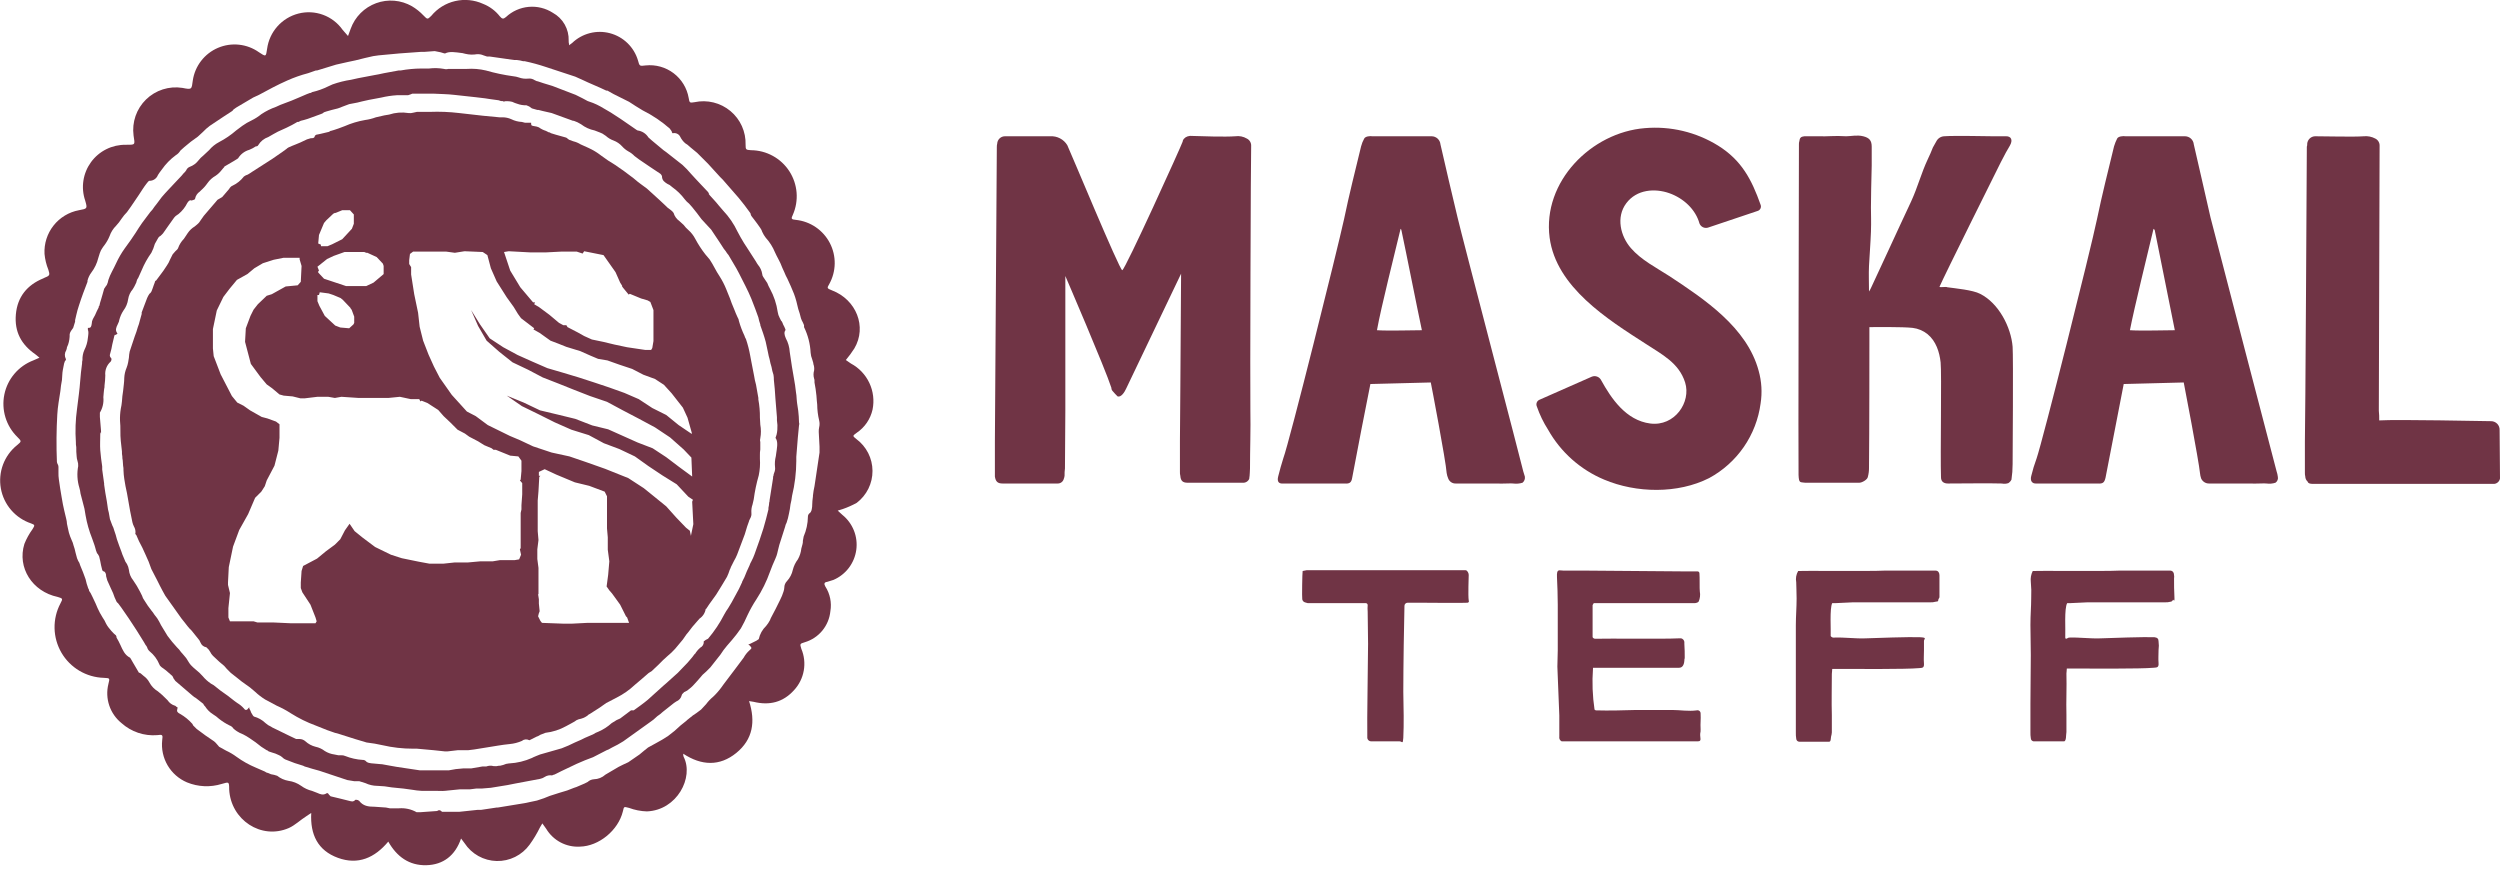 <svg xmlns="http://www.w3.org/2000/svg" width="250" height="87" viewBox="0 0 250 87" fill="none"><g clip-path="url(#clip0_1301_43474)"><path d="M85.63 43.899C85.243 43.59 85.243 43.59 85.669 43.28C86.476 42.738 87.044 41.906 87.256 40.957C87.439 40.058 87.327 39.124 86.936 38.294C86.546 37.464 85.898 36.782 85.088 36.35L84.585 36.002C84.894 35.634 85.178 35.246 85.437 34.841C86.714 32.673 85.63 29.963 83.191 29.034C82.688 28.84 82.688 28.802 82.921 28.415C83.27 27.788 83.459 27.085 83.471 26.368C83.482 25.651 83.315 24.942 82.985 24.306C82.655 23.669 82.172 23.124 81.58 22.719C80.988 22.315 80.305 22.064 79.591 21.988C79.127 21.95 79.088 21.872 79.282 21.485C79.59 20.787 79.719 20.022 79.659 19.261C79.598 18.5 79.349 17.766 78.935 17.125C78.52 16.484 77.953 15.956 77.283 15.589C76.614 15.221 75.864 15.026 75.101 15.02C74.597 14.982 74.559 14.982 74.559 14.478C74.579 13.837 74.453 13.2 74.191 12.615C73.928 12.03 73.535 11.513 73.043 11.103C72.55 10.692 71.97 10.399 71.348 10.246C70.725 10.093 70.076 10.084 69.449 10.22C68.984 10.297 68.945 10.297 68.868 9.794C68.697 8.809 68.158 7.925 67.361 7.321C66.563 6.718 65.566 6.439 64.571 6.542C63.952 6.62 63.952 6.62 63.797 6.039C63.602 5.384 63.242 4.79 62.752 4.314C62.261 3.838 61.656 3.496 60.995 3.321C60.334 3.146 59.64 3.144 58.978 3.315C58.316 3.486 57.709 3.824 57.216 4.297L56.906 4.529V4.413C56.874 4.3 56.861 4.182 56.867 4.065C56.887 3.499 56.749 2.939 56.469 2.446C56.188 1.954 55.777 1.55 55.28 1.278C54.563 0.818 53.714 0.61 52.865 0.687C52.017 0.765 51.219 1.122 50.596 1.703C50.325 1.936 50.209 1.897 49.977 1.626C49.541 1.073 48.967 0.646 48.312 0.387C47.436 -0.011 46.453 -0.11 45.515 0.107C44.577 0.324 43.737 0.844 43.125 1.587C42.738 1.974 42.738 1.936 42.351 1.549C42.009 1.186 41.618 0.874 41.189 0.62C40.65 0.312 40.051 0.125 39.432 0.073C38.814 0.021 38.191 0.105 37.609 0.319C37.026 0.533 36.497 0.872 36.059 1.311C35.621 1.751 35.284 2.281 35.073 2.865L34.802 3.6L34.26 2.981C33.776 2.294 33.095 1.771 32.306 1.481C31.518 1.191 30.66 1.147 29.847 1.355C29.033 1.563 28.299 2.01 27.741 2.637C27.182 3.265 26.824 4.045 26.711 4.878C26.595 5.691 26.595 5.691 25.898 5.226C25.309 4.808 24.623 4.547 23.905 4.47C23.187 4.393 22.461 4.501 21.797 4.785C21.132 5.068 20.552 5.518 20.111 6.09C19.67 6.662 19.383 7.338 19.279 8.052C19.162 8.943 19.201 8.981 18.233 8.788C17.58 8.686 16.911 8.738 16.281 8.939C15.651 9.141 15.076 9.486 14.603 9.948C14.13 10.41 13.771 10.976 13.554 11.601C13.338 12.226 13.27 12.893 13.356 13.549C13.51 14.517 13.549 14.478 12.581 14.478C11.905 14.467 11.236 14.619 10.631 14.921C10.025 15.222 9.502 15.665 9.103 16.211C8.705 16.758 8.443 17.392 8.341 18.061C8.239 18.729 8.299 19.412 8.517 20.053C8.749 20.866 8.749 20.866 7.897 21.021C6.89 21.207 5.985 21.754 5.351 22.559C4.717 23.364 4.397 24.372 4.452 25.395C4.503 25.94 4.633 26.475 4.839 26.982C4.994 27.485 4.994 27.563 4.491 27.756L4.336 27.834C2.71 28.492 1.742 29.692 1.587 31.434C1.432 33.176 2.129 34.453 3.523 35.421L3.949 35.77L3.329 36.041C2.601 36.319 1.954 36.776 1.449 37.37C0.943 37.964 0.595 38.675 0.437 39.439C0.279 40.202 0.316 40.993 0.544 41.739C0.772 42.485 1.184 43.161 1.742 43.706C2.168 44.132 2.168 44.132 1.703 44.519C1.071 45.028 0.587 45.698 0.302 46.458C0.018 47.219 -0.058 48.042 0.085 48.841C0.227 49.641 0.582 50.387 1.112 51.002C1.642 51.617 2.328 52.079 3.097 52.338C3.523 52.493 3.484 52.532 3.252 52.919C2.921 53.374 2.648 53.868 2.439 54.39C1.703 56.752 3.213 59.152 5.768 59.694C6.271 59.848 6.31 59.848 6.039 60.352C5.638 61.113 5.437 61.964 5.456 62.825C5.474 63.685 5.712 64.527 6.145 65.271C6.579 66.014 7.195 66.635 7.935 67.075C8.675 67.514 9.514 67.759 10.375 67.784C10.994 67.823 10.994 67.784 10.839 68.404C10.663 69.113 10.693 69.858 10.926 70.551C11.16 71.244 11.586 71.855 12.155 72.314C12.637 72.745 13.201 73.073 13.813 73.28C14.425 73.486 15.073 73.566 15.717 73.514C16.259 73.436 16.298 73.475 16.22 74.017C16.125 74.893 16.315 75.776 16.761 76.536C17.207 77.296 17.887 77.892 18.698 78.237C19.806 78.692 21.038 78.747 22.182 78.391C22.879 78.198 22.917 78.12 22.917 78.933C23.072 81.992 26.13 84.004 28.879 82.804C29.498 82.533 30.04 81.992 30.66 81.604L31.124 81.295C31.008 83.463 31.782 85.05 33.795 85.785C35.808 86.521 37.473 85.785 38.828 84.159C39.679 85.669 40.918 86.559 42.622 86.521C44.325 86.482 45.525 85.553 46.106 83.85L46.454 84.314C46.804 84.85 47.28 85.293 47.839 85.604C48.398 85.915 49.025 86.086 49.665 86.101C50.305 86.116 50.939 85.976 51.513 85.691C52.086 85.407 52.582 84.988 52.958 84.469C53.357 83.92 53.706 83.337 54.003 82.727L54.235 82.34L54.622 82.882C54.968 83.458 55.464 83.928 56.058 84.242C56.651 84.556 57.32 84.702 57.99 84.663C59.887 84.624 61.823 83.037 62.287 81.14C62.403 80.598 62.403 80.675 62.907 80.791C63.477 81.003 64.079 81.121 64.687 81.14C67.707 81.024 69.41 77.733 68.365 75.681C68.327 75.583 68.314 75.477 68.326 75.372C70.146 76.572 71.965 76.649 73.63 75.294C75.294 73.939 75.565 72.159 74.907 70.107L75.372 70.184C76.959 70.572 78.314 70.223 79.398 69.023C79.907 68.477 80.247 67.796 80.377 67.061C80.508 66.326 80.423 65.569 80.133 64.881C79.978 64.378 79.978 64.378 80.482 64.223C81.167 64.019 81.776 63.615 82.231 63.064C82.686 62.512 82.966 61.837 83.037 61.126C83.185 60.266 83.005 59.382 82.533 58.648C82.379 58.377 82.417 58.222 82.727 58.184L83.346 57.99C83.953 57.729 84.482 57.316 84.882 56.79C85.281 56.264 85.538 55.644 85.628 54.99C85.718 54.336 85.637 53.669 85.393 53.055C85.149 52.442 84.751 51.901 84.237 51.487L83.772 51.061L84.275 50.906C84.757 50.739 85.223 50.532 85.669 50.287C86.163 49.912 86.564 49.428 86.838 48.872C87.113 48.316 87.254 47.703 87.25 47.083C87.246 46.463 87.098 45.852 86.817 45.3C86.535 44.747 86.129 44.267 85.63 43.899ZM81.953 44.673V45.254C81.837 46.106 81.682 46.996 81.566 47.848L81.449 48.622C81.379 48.928 81.327 49.239 81.295 49.551V49.629C81.25 49.936 81.224 50.247 81.217 50.558V50.635C81.178 50.906 81.178 51.177 80.946 51.332C80.895 51.374 80.855 51.427 80.828 51.488C80.801 51.548 80.788 51.614 80.791 51.68C80.78 52.36 80.635 53.031 80.365 53.654C80.327 53.809 80.327 53.925 80.288 54.08C80.294 54.198 80.281 54.316 80.249 54.429L80.133 54.855C80.094 55.236 79.975 55.605 79.785 55.938C79.549 56.249 79.377 56.605 79.282 56.984C79.192 57.403 78.991 57.791 78.701 58.106C78.615 58.193 78.546 58.295 78.5 58.408C78.453 58.521 78.43 58.642 78.43 58.764C78.423 58.897 78.397 59.027 78.353 59.152C78.263 59.446 78.146 59.731 78.004 60.003C77.733 60.584 77.423 61.165 77.075 61.823L76.998 62.016C76.891 62.224 76.761 62.419 76.611 62.597C76.24 62.953 75.984 63.411 75.875 63.913L75.643 64.068L75.178 64.3L74.946 64.416H74.83L74.946 64.532C75.062 64.649 75.139 64.726 75.139 64.803C75.139 64.881 75.062 64.92 74.946 65.036C74.711 65.245 74.515 65.494 74.365 65.771L74.133 66.081L73.552 66.855L72.352 68.442L72.159 68.713C71.905 69.062 71.62 69.386 71.307 69.681C71.046 69.897 70.811 70.144 70.61 70.417L70.107 70.959L69.642 71.307L69.294 71.539L68.713 72.004L68.636 72.081L68.055 72.546C67.668 72.924 67.254 73.273 66.816 73.591C66.417 73.859 66.004 74.104 65.578 74.327L64.803 74.752L64.416 75.062L64.184 75.256L63.952 75.449L62.829 76.223L62.326 76.456L61.861 76.688L60.545 77.462C60.227 77.752 59.814 77.917 59.384 77.927C59.152 77.943 58.933 78.039 58.764 78.198L58.455 78.353L57.642 78.701L57.41 78.778L56.713 79.049L55.938 79.282L54.971 79.591L54.39 79.824L53.693 80.056L52.958 80.211L52.609 80.288L51.68 80.443L49.783 80.753H49.667L48.119 80.985H47.77L45.951 81.178H44.209L44.054 81.062C44.044 81.062 44.034 81.058 44.027 81.051C44.019 81.044 44.015 81.034 44.015 81.024H43.86L43.706 81.101L42.08 81.217H41.654C41.124 80.92 40.518 80.785 39.912 80.83H38.983L38.596 80.753L37.473 80.675C36.815 80.675 36.312 80.598 35.925 80.095C35.851 80.025 35.755 79.984 35.654 79.978H35.537C35.383 80.172 35.228 80.172 34.957 80.095L34.028 79.862L33.06 79.63L32.905 79.475L32.789 79.32H32.673C32.324 79.553 32.053 79.436 31.705 79.282L31.202 79.088C30.811 78.993 30.442 78.822 30.118 78.585C29.739 78.316 29.301 78.143 28.84 78.082C28.43 78.011 28.044 77.838 27.718 77.578C27.517 77.506 27.309 77.454 27.098 77.424L26.827 77.307C26.7 77.287 26.579 77.234 26.479 77.153L25.588 76.765C24.903 76.481 24.254 76.117 23.653 75.681C23.327 75.439 22.977 75.231 22.608 75.062L21.911 74.675L21.679 74.404C21.598 74.304 21.507 74.213 21.408 74.133L20.556 73.552L19.666 72.894L19.317 72.546C19.279 72.507 19.279 72.43 19.24 72.391C18.886 71.989 18.467 71.648 18.001 71.385C17.769 71.268 17.653 71.152 17.73 70.92C17.807 70.688 17.691 70.688 17.653 70.688C17.614 70.688 17.575 70.572 17.498 70.572C17.196 70.484 16.935 70.292 16.762 70.03L16.607 69.875C16.354 69.611 16.082 69.365 15.794 69.139C15.436 68.924 15.141 68.617 14.943 68.249C14.803 67.987 14.604 67.762 14.362 67.591L14.091 67.359L13.975 67.281H13.898L13.239 66.158L13.085 65.887L13.007 65.771C12.465 65.5 12.272 64.997 12.039 64.494C11.926 64.241 11.796 63.995 11.652 63.758V63.681C11.614 63.603 11.614 63.526 11.536 63.487C11.459 63.449 10.839 62.829 10.607 62.365C10.514 62.146 10.397 61.938 10.259 61.745L9.988 61.281C9.83 60.979 9.688 60.669 9.562 60.352L9.252 59.694L9.059 59.306L8.904 59.074V58.997C8.865 58.881 8.788 58.803 8.788 58.726L8.671 58.377L8.555 57.913C8.4 57.448 8.207 56.984 8.013 56.519L7.936 56.287L7.82 56.093L7.704 55.822C7.665 55.629 7.588 55.435 7.549 55.242C7.502 55.005 7.438 54.772 7.355 54.545C7.314 54.357 7.249 54.175 7.162 54.003C7.054 53.764 6.964 53.519 6.891 53.267C6.813 52.996 6.775 52.687 6.697 52.377C6.69 52.207 6.664 52.038 6.62 51.874C6.542 51.603 6.504 51.332 6.426 51.061C6.349 50.79 6.233 50.132 6.155 49.667C6.078 49.203 5.962 48.545 5.884 47.925C5.853 47.707 5.84 47.487 5.846 47.267V46.686C5.844 46.591 5.817 46.497 5.768 46.416C5.725 46.345 5.698 46.266 5.691 46.183C5.652 45.448 5.652 44.596 5.652 43.783C5.652 42.97 5.691 42.235 5.729 41.46C5.768 40.686 5.923 39.873 6.039 39.099C6.069 38.735 6.121 38.373 6.194 38.015C6.194 37.822 6.233 37.628 6.233 37.434C6.233 37.241 6.31 36.815 6.387 36.467C6.4 36.373 6.426 36.282 6.465 36.196C6.465 36.157 6.504 36.118 6.504 36.079H6.542C6.581 36.002 6.62 35.925 6.581 35.886C6.512 35.753 6.479 35.604 6.486 35.455C6.493 35.305 6.539 35.16 6.62 35.034C6.663 34.936 6.689 34.831 6.697 34.724L6.813 34.453C6.924 34.117 6.977 33.763 6.968 33.408C6.994 33.282 7.047 33.163 7.123 33.06L7.317 32.789C7.394 32.595 7.433 32.363 7.51 32.17V32.015L7.626 31.512C7.699 31.184 7.789 30.861 7.897 30.544C8.168 29.692 8.478 28.879 8.749 28.182V28.066C8.822 27.772 8.953 27.495 9.136 27.253C9.468 26.817 9.705 26.316 9.833 25.782C9.91 25.589 9.949 25.356 10.026 25.201C10.062 25.091 10.114 24.987 10.181 24.892C10.262 24.756 10.353 24.627 10.452 24.505C10.657 24.23 10.826 23.931 10.956 23.614C11.091 23.22 11.317 22.862 11.614 22.569C11.815 22.354 11.997 22.121 12.155 21.872C12.315 21.636 12.496 21.416 12.697 21.214L13.085 20.672L13.898 19.472C14.13 19.124 14.362 18.737 14.633 18.388C14.904 18.04 14.904 18.078 14.982 18.078H15.02C15.191 18.067 15.356 18.006 15.493 17.902C15.63 17.799 15.735 17.659 15.794 17.498L15.949 17.266L16.181 16.956C16.564 16.405 17.035 15.921 17.575 15.524C17.767 15.41 17.927 15.251 18.04 15.059L18.427 14.711L19.085 14.169L19.782 13.665L20.285 13.201C20.499 12.974 20.732 12.767 20.982 12.581L22.375 11.652L23.15 11.149C23.232 11.105 23.3 11.038 23.343 10.956L23.614 10.762L23.808 10.646L25.317 9.755L25.898 9.485C26.827 8.981 27.756 8.478 28.724 8.052C29.399 7.75 30.099 7.504 30.815 7.317L31.589 7.046H31.705L33.602 6.465L34.802 6.194L35.537 6.039L36.467 5.807L37.318 5.613L37.86 5.536L39.95 5.342L42.08 5.188H42.428L43.473 5.11L44.054 5.226L44.441 5.342H44.519C44.944 5.11 45.564 5.226 46.183 5.304H46.222L46.532 5.381C46.912 5.473 47.307 5.486 47.693 5.42C47.918 5.405 48.144 5.444 48.351 5.536L48.699 5.652H48.97L51.409 6H51.68C51.89 6.02 52.097 6.059 52.3 6.117H52.454C53.175 6.269 53.886 6.463 54.584 6.697L57.526 7.665L58.3 8.013L58.803 8.246L60.042 8.788L60.623 9.059H60.739L61.358 9.407L62.907 10.181L63.565 10.607L64.261 11.033C65.239 11.521 66.15 12.133 66.971 12.852L67.165 13.123C67.165 13.201 67.204 13.239 67.242 13.317H67.32C67.458 13.293 67.6 13.314 67.725 13.377C67.85 13.44 67.953 13.541 68.016 13.665C68.138 13.917 68.309 14.141 68.52 14.323L68.752 14.478L69.062 14.749L69.72 15.291L70.804 16.375L72.004 17.691L72.275 17.962L73.862 19.782C74.249 20.246 74.636 20.75 75.023 21.292C75.037 21.307 75.048 21.326 75.055 21.346C75.061 21.366 75.064 21.387 75.062 21.408C75.101 21.485 75.101 21.563 75.139 21.601L75.41 21.95C75.604 22.221 75.836 22.492 76.03 22.801C76.117 22.918 76.183 23.049 76.223 23.188C76.316 23.395 76.433 23.59 76.572 23.769C76.966 24.201 77.28 24.699 77.501 25.24C77.617 25.472 77.694 25.666 77.811 25.86C77.976 26.158 78.118 26.469 78.236 26.789C78.308 26.927 78.373 27.069 78.43 27.215C78.517 27.441 78.621 27.661 78.74 27.873C78.972 28.376 79.204 28.879 79.398 29.382C79.591 29.886 79.707 30.389 79.823 30.892C79.932 31.196 80.022 31.506 80.094 31.821C80.143 31.97 80.208 32.113 80.288 32.247L80.404 32.518V32.712C80.794 33.51 81.018 34.379 81.062 35.267C81.077 35.493 81.129 35.715 81.217 35.925L81.333 36.312V36.389C81.413 36.599 81.44 36.825 81.411 37.047C81.332 37.312 81.332 37.595 81.411 37.86C81.442 37.933 81.455 38.013 81.449 38.092V38.247C81.527 38.673 81.604 39.099 81.643 39.563C81.682 40.028 81.682 40.144 81.72 40.454C81.725 40.989 81.79 41.521 81.914 42.041C81.971 42.27 81.971 42.509 81.914 42.738C81.882 42.891 81.869 43.047 81.875 43.202L81.953 44.673Z" fill="#703445"></path><path d="M76.03 42.467C76.03 42.235 75.991 42.002 75.991 41.77C75.999 41.16 75.947 40.551 75.836 39.951V39.796L75.604 38.48L75.488 38.015L75.411 37.589C75.333 37.125 75.217 36.66 75.14 36.196L75.023 35.576C74.923 35.012 74.78 34.455 74.598 33.912C74.53 33.803 74.478 33.686 74.443 33.563C74.222 33.102 74.041 32.623 73.901 32.131C73.903 32.11 73.9 32.089 73.893 32.069C73.887 32.049 73.876 32.03 73.862 32.015V31.937L73.746 31.705C73.63 31.434 73.514 31.202 73.436 30.97C73.359 30.737 73.243 30.544 73.165 30.311C73.088 30.079 72.933 29.653 72.778 29.305L72.623 28.918C72.443 28.473 72.223 28.045 71.965 27.64C71.783 27.365 71.615 27.081 71.462 26.789C71.309 26.496 71.141 26.212 70.959 25.937L70.533 25.434C70.153 24.948 69.816 24.43 69.526 23.885C69.351 23.548 69.115 23.246 68.83 22.995C68.655 22.846 68.499 22.677 68.365 22.492L67.939 22.105C67.659 21.907 67.454 21.621 67.359 21.292C67.276 21.17 67.171 21.064 67.049 20.982L66.894 20.866L66.739 20.75L66.584 20.595L65.965 20.014L64.687 18.853L64.107 18.427L63.797 18.195L63.333 17.808L62.403 17.111L61.513 16.491C61.031 16.209 60.566 15.899 60.119 15.562C59.726 15.254 59.297 14.994 58.842 14.788L58.068 14.44C57.841 14.297 57.593 14.193 57.332 14.13L56.906 13.975L56.752 13.859C56.702 13.8 56.634 13.759 56.558 13.743L55.59 13.472L55.087 13.317L54.971 13.239H54.893L54.584 13.085C54.334 13.008 54.098 12.89 53.887 12.736C53.752 12.675 53.608 12.635 53.461 12.62C53.229 12.581 53.113 12.581 53.113 12.388V12.272H52.493L52.184 12.194C51.82 12.177 51.464 12.085 51.138 11.923C50.859 11.796 50.555 11.73 50.248 11.73H49.938L48.312 11.575L45.912 11.304C44.936 11.188 43.952 11.149 42.97 11.188H41.693L41.344 11.265C41.181 11.315 41.01 11.328 40.841 11.304C40.193 11.2 39.529 11.253 38.905 11.459L38.441 11.536L37.589 11.73C37.239 11.861 36.876 11.952 36.505 12.001C35.799 12.124 35.11 12.332 34.454 12.62L33.834 12.852L33.37 13.007L33.099 13.085H33.06C32.983 13.123 32.905 13.201 32.828 13.201L32.015 13.394L31.628 13.472C31.589 13.511 31.473 13.549 31.473 13.627C31.473 13.704 31.395 13.82 31.202 13.82H31.086L30.699 13.936L30.041 14.246L29.576 14.44L29.189 14.595L28.84 14.749L28.724 14.827C28.714 14.827 28.704 14.831 28.697 14.838C28.69 14.845 28.686 14.855 28.686 14.865L28.26 15.175L27.253 15.872L25.201 17.188L24.969 17.343L24.776 17.459C24.636 17.5 24.505 17.565 24.389 17.653C24.082 18.051 23.683 18.37 23.227 18.582C23.111 18.62 23.034 18.737 22.956 18.814C22.954 18.844 22.94 18.872 22.918 18.891L22.685 19.162L22.221 19.704L22.027 19.82L21.756 19.975L20.363 21.601L20.285 21.717L20.092 21.988C19.994 22.167 19.863 22.325 19.704 22.453L19.472 22.646C19.195 22.812 18.957 23.037 18.775 23.305L18.388 23.885C18.129 24.148 17.931 24.466 17.808 24.814C17.769 24.93 17.653 25.008 17.537 25.124L17.266 25.434L16.995 25.976C16.915 26.181 16.811 26.376 16.685 26.556C16.458 26.917 16.213 27.266 15.949 27.602L15.601 28.066H15.562C15.538 28.084 15.519 28.108 15.505 28.134C15.492 28.161 15.485 28.191 15.485 28.221L15.369 28.531C15.291 28.724 15.253 28.918 15.175 29.073C15.133 29.198 15.051 29.306 14.943 29.382C14.851 29.516 14.773 29.659 14.711 29.808C14.517 30.273 14.362 30.776 14.169 31.241V31.395C14.091 31.628 14.053 31.86 13.975 32.092C13.928 32.304 13.864 32.511 13.782 32.712C13.696 33.027 13.592 33.337 13.472 33.641C13.317 34.144 13.123 34.647 12.969 35.15C12.926 35.354 12.9 35.562 12.891 35.77C12.852 35.925 12.852 36.079 12.814 36.234C12.78 36.42 12.728 36.601 12.659 36.776C12.523 37.095 12.444 37.436 12.427 37.783C12.427 38.209 12.349 38.673 12.31 39.099C12.251 39.445 12.212 39.794 12.194 40.144C12.172 40.392 12.133 40.637 12.078 40.88C12.013 41.276 11.987 41.678 12.001 42.08C12.033 42.414 12.046 42.75 12.04 43.086C12.034 43.422 12.047 43.758 12.078 44.093L12.194 45.138C12.188 45.307 12.201 45.475 12.233 45.641C12.229 45.771 12.242 45.902 12.272 46.028C12.272 46.183 12.31 46.377 12.31 46.57C12.342 46.723 12.355 46.879 12.349 47.035C12.358 47.32 12.383 47.605 12.427 47.886C12.504 48.351 12.582 48.854 12.698 49.319L12.814 49.977C12.93 50.712 13.085 51.487 13.24 52.222C13.274 52.37 13.326 52.513 13.395 52.648C13.505 52.835 13.559 53.05 13.549 53.267C13.532 53.299 13.527 53.336 13.534 53.371C13.541 53.407 13.56 53.438 13.588 53.461C13.588 53.471 13.592 53.481 13.599 53.488C13.607 53.496 13.617 53.5 13.627 53.5L13.898 54.119C14.14 54.559 14.36 55.011 14.556 55.474L14.866 56.171L15.136 56.906L15.756 58.106L15.833 58.261L15.988 58.571C16.182 58.919 16.337 59.268 16.53 59.577L18.156 61.861L18.466 62.248L18.737 62.597L18.93 62.829L19.163 63.062L19.937 64.029L20.053 64.261C20.1 64.384 20.178 64.491 20.28 64.573C20.382 64.654 20.504 64.707 20.634 64.726L20.866 64.958L21.021 65.191C21.088 65.334 21.18 65.465 21.292 65.578L21.95 66.197L22.414 66.584L22.685 66.894L23.072 67.281L24.195 68.171L25.008 68.752L25.511 69.178C25.82 69.469 26.157 69.728 26.518 69.952L27.679 70.572C28.176 70.791 28.655 71.05 29.111 71.346C29.88 71.83 30.697 72.233 31.55 72.546L32.712 73.01L33.486 73.281L33.912 73.397L35.499 73.901L35.886 74.017L36.66 74.249L37.473 74.365L38.247 74.52C39.25 74.753 40.276 74.87 41.306 74.868H41.693L43.396 75.023L44.48 75.139H44.751L45.757 75.023H46.803L47.422 74.946L48.622 74.752C49.396 74.636 50.17 74.481 50.983 74.404C51.397 74.365 51.803 74.261 52.184 74.094C52.284 74.009 52.408 73.956 52.539 73.942C52.671 73.929 52.803 73.955 52.919 74.017H52.958L53.19 73.901L53.577 73.707L53.732 73.63H53.771L54.042 73.475L54.545 73.281C55.265 73.198 55.962 72.975 56.597 72.623L57.1 72.352L57.448 72.159C57.572 72.052 57.718 71.973 57.874 71.926C58.18 71.875 58.471 71.756 58.726 71.578C58.799 71.493 58.892 71.426 58.997 71.385L59.965 70.765L60.623 70.301L61.668 69.759C62.333 69.423 62.946 68.993 63.487 68.481L63.991 68.055L64.842 67.32L64.958 67.242L65.152 67.126L65.81 66.507L66.313 66.004L66.739 65.616C67.016 65.391 67.275 65.145 67.513 64.881L68.288 63.952L68.636 63.449L68.83 63.216C69.092 62.851 69.376 62.502 69.681 62.171L69.952 61.861C70.117 61.752 70.257 61.609 70.363 61.442C70.47 61.276 70.541 61.089 70.572 60.894H70.61L70.92 60.429L71.617 59.461C71.965 58.881 72.352 58.3 72.701 57.681C72.808 57.455 72.898 57.222 72.972 56.984C73.049 56.868 73.088 56.674 73.165 56.558L73.398 56.093C73.516 55.895 73.62 55.688 73.707 55.474L74.481 53.422L74.714 52.648L74.907 52.106C74.907 52.029 74.985 51.951 75.023 51.835C75.121 51.672 75.162 51.482 75.14 51.293C75.118 51.004 75.157 50.714 75.256 50.441L75.372 49.938C75.48 49.127 75.648 48.325 75.875 47.538C75.989 46.991 76.028 46.431 75.991 45.873V45.525C75.985 45.331 75.998 45.136 76.03 44.944V44.209C75.991 44.083 75.991 43.948 76.03 43.822C76.111 43.374 76.111 42.915 76.03 42.467ZM66.623 50.635L65.384 49.629L64.378 48.816L62.829 47.809L60.507 46.88L58.532 46.183L56.945 45.641L55.164 45.254L53.306 44.635L51.99 44.015L50.983 43.59L48.777 42.506L47.577 41.615L46.687 41.151L45.177 39.486L43.977 37.783L43.396 36.66L42.854 35.46L42.312 34.066L41.964 32.673L41.809 31.279L41.422 29.421L41.112 27.447V26.711L40.919 26.401V26.014L40.996 25.395L41.306 25.163H44.635L45.486 25.279L46.454 25.124L48.274 25.201L48.738 25.511L49.087 26.827L49.667 28.143L50.674 29.731L51.371 30.698L51.796 31.395L52.106 31.821L53.422 32.828L53.345 32.944L53.964 33.292L55.048 34.066L55.861 34.376L56.635 34.686L58.029 35.112L59.074 35.576L59.81 35.886L60.739 36.041L61.939 36.467L63.216 36.892L64.339 37.473L65.5 37.899L66.391 38.48L67.165 39.331L68.288 40.764L68.752 41.77L69.178 43.28V43.396L67.862 42.506L66.623 41.499L65.229 40.802L63.874 39.912L62.442 39.292L60.932 38.751L59.423 38.247L57.874 37.744L56.326 37.279L54.739 36.815L53.229 36.157L51.758 35.499L50.325 34.724L48.971 33.834L48.003 32.441L47.112 31.008L47.809 32.595L48.661 34.066L49.938 35.189L51.255 36.234L52.803 36.97L54.274 37.744L55.861 38.363L57.41 38.983L58.997 39.602L60.7 40.183L62.287 41.035L63.913 41.886L65.5 42.738L67.01 43.744L68.365 44.944L69.139 45.757L69.217 47.654L67.9 46.686L66.623 45.719L65.268 44.828L63.758 44.248L62.287 43.59L60.816 42.931L59.229 42.544L57.526 41.886L55.784 41.46L54.003 41.035L52.377 40.26L50.674 39.563L52.184 40.609L53.848 41.422L55.474 42.235L57.139 42.97L58.881 43.512L60.39 44.325L61.939 44.906L63.487 45.641L64.842 46.609L66.236 47.538L67.668 48.428L68.83 49.667L69.294 49.977L69.217 50.17L69.333 52.416L69.101 53.538V53.616L68.984 53.074L68.597 52.764L67.629 51.758L66.623 50.635ZM54.042 62.094L53.809 61.629L53.887 61.319L53.964 61.126L53.887 60.352V59.926L53.809 59.423H53.848V56.79L53.732 55.9V54.932L53.848 54.003L53.771 53.113V50.054L53.848 49.125L53.926 47.693L54.042 47.577H53.887V47.19L54.468 46.919L55.629 47.461L57.487 48.235L58.919 48.583L60.468 49.164L60.7 49.629V52.842L60.778 53.732V54.971L60.932 56.132L60.816 57.487L60.661 58.648L60.932 59.035L61.203 59.345L62.016 60.468L62.597 61.629L62.713 61.745L62.907 62.287H58.726L57.216 62.365H56.287L54.197 62.287L54.042 62.094ZM52.145 50.945L52.067 51.293V54.816L51.99 54.932L52.106 55.474L51.913 55.938L51.448 56.016H49.977L49.28 56.132H48.041L46.764 56.248H45.448L44.364 56.364H42.931L41.886 56.171L40.183 55.822L39.099 55.474L37.512 54.7L36.273 53.771L35.46 53.113L34.957 52.377L34.492 53.035L34.028 53.925L33.486 54.468L32.595 55.126L31.705 55.861L30.311 56.597L30.157 57.1L30.079 58.261V58.803L30.234 59.229L31.047 60.468L31.55 61.745L31.666 62.132L31.55 62.326H29.073L27.369 62.248H25.744L25.356 62.132H22.995L22.84 61.745V60.816L22.995 59.306L22.801 58.493V58.222L22.879 56.713L23.305 54.661L23.924 52.996L24.814 51.409L25.511 49.783L26.131 49.164L26.479 48.622L26.673 48.041L27.447 46.57L27.834 45.06L27.95 43.783V42.428L27.602 42.157L26.75 41.847L26.169 41.693L25.008 41.035L24.35 40.57L23.73 40.26L23.189 39.602L22.066 37.434L21.369 35.615L21.292 34.841V32.905L21.679 31.047L22.337 29.692L22.956 28.879L23.692 27.989L24.737 27.408L25.434 26.827L26.285 26.324L27.369 25.976L28.337 25.782H29.963V25.937L30.157 26.595L30.079 28.182L29.77 28.531L28.569 28.647L27.176 29.421L26.673 29.576L25.782 30.427L25.356 30.97L25.047 31.589L24.582 32.828L24.505 34.183L25.085 36.389L26.053 37.705L26.673 38.441L27.215 38.828L27.95 39.447L28.376 39.563L29.266 39.641L30.041 39.834H30.466L31.744 39.68H32.828L33.486 39.796L34.144 39.68L35.886 39.796H38.828L39.989 39.68L41.073 39.912H41.925L42.041 40.144L42.157 40.067L42.738 40.299L43.822 40.996L44.364 41.615L45.022 42.235L45.757 42.97L46.493 43.357L46.919 43.667L47.809 44.132L48.428 44.519L49.164 44.828L49.358 44.983H49.59L51.022 45.564L51.835 45.641L52.145 46.067V47.112L52.067 47.964L51.99 48.041L52.222 48.312V49.435L52.145 50.519V50.945ZM33.331 21.369L33.486 21.292H33.563L34.221 21.021H34.996L35.383 21.446V22.375L35.189 22.879L34.221 23.924L33.215 24.427L32.75 24.621H32.092V24.466L31.821 24.35L31.899 23.498L32.092 23.034L32.402 22.298L32.634 22.027L33.331 21.369ZM36.738 25.279L37.667 25.705L38.286 26.363L38.364 26.595V27.408L37.357 28.26L36.621 28.608H34.608L33.099 28.105L32.402 27.873L31.821 27.253V27.137L31.899 27.06L31.744 26.672L32.712 25.898L33.37 25.589L34.454 25.201H36.428L36.621 25.279H36.738ZM35.421 31.666V32.286L35.344 32.441L34.918 32.828L34.028 32.75L33.525 32.557L32.479 31.589L31.937 30.582L31.744 30.118V29.498H31.899L31.976 29.227L32.866 29.344L33.331 29.498L34.066 29.808L34.299 30.002L35.034 30.776L35.112 30.931H35.15L35.421 31.666ZM50.867 25.124L53.035 25.24H54.584L56.093 25.163H57.681L58.261 25.356L58.416 25.124L60.352 25.511L61.552 27.215L62.016 28.26L62.21 28.569V28.647L62.326 28.802L62.868 29.46L62.984 29.382L64.107 29.847L64.765 30.04L65.036 30.195L65.346 31.008V34.105L65.229 34.802L65.113 34.995H64.533L62.713 34.724L61.436 34.453L60.313 34.183L59.19 33.95L58.416 33.602L57.797 33.254L56.752 32.712L56.635 32.518H56.326L55.9 32.286L54.932 31.473L53.887 30.698L53.422 30.427L53.5 30.234H53.306L52.029 28.724L51.022 27.06L50.403 25.201L50.867 25.124Z" fill="#703445"></path><path d="M79.707 40.299C79.707 40.183 79.669 40.067 79.669 39.912C79.66 39.665 79.634 39.419 79.591 39.176C79.552 38.751 79.475 38.286 79.398 37.86C79.32 37.434 79.088 36.08 78.972 35.189C78.945 34.714 78.812 34.252 78.585 33.834C78.43 33.486 78.391 33.215 78.546 33.021V32.944L78.43 32.673C78.35 32.539 78.285 32.396 78.236 32.247C78.196 32.204 78.169 32.15 78.159 32.092H78.12L77.965 31.782C77.866 31.602 77.801 31.405 77.772 31.202C77.655 30.387 77.393 29.601 76.998 28.879C76.891 28.693 76.801 28.499 76.727 28.298L76.494 27.95C76.378 27.756 76.223 27.602 76.223 27.408C76.171 27.065 76.023 26.743 75.797 26.479C75.724 26.381 75.66 26.278 75.604 26.169L74.907 25.085L74.404 24.311C74.172 23.924 73.939 23.537 73.746 23.15C73.382 22.381 72.899 21.676 72.314 21.059L71.849 20.517C71.578 20.169 71.268 19.859 70.997 19.55C70.726 19.24 70.959 19.433 70.92 19.395L70.804 19.201L70.107 18.466L69.526 17.846L69.1 17.382C68.837 17.066 68.552 16.769 68.249 16.491L67.165 15.64L66.623 15.214L66.352 15.02L65.191 14.053L64.842 13.743C64.724 13.554 64.566 13.393 64.378 13.273C64.191 13.152 63.979 13.075 63.758 13.046C63.719 13.046 63.719 13.046 63.719 13.007H63.681L63.178 12.659L62.055 11.885C61.435 11.459 60.739 11.033 60.042 10.646C59.804 10.514 59.559 10.398 59.306 10.297L58.764 10.104L58.261 9.833L57.564 9.485L55.242 8.594L54.351 8.323L53.771 8.13C53.654 8.13 53.577 8.052 53.461 8.013C53.279 7.89 53.06 7.835 52.842 7.859C52.514 7.897 52.183 7.857 51.874 7.743C51.699 7.682 51.517 7.643 51.332 7.626C50.403 7.5 49.484 7.306 48.583 7.046C47.962 6.9 47.323 6.847 46.686 6.891H44.828C44.689 6.931 44.541 6.931 44.402 6.891C43.904 6.801 43.395 6.788 42.893 6.852H42.118C41.43 6.857 40.744 6.922 40.067 7.046H39.873L38.402 7.317L37.86 7.433L37.434 7.51L35.808 7.82L35.111 7.975C34.479 8.07 33.856 8.226 33.253 8.439L32.828 8.633C32.31 8.89 31.765 9.084 31.202 9.214L31.085 9.291H31.008L30.698 9.407L29.886 9.756L29.15 10.065L28.027 10.491L27.602 10.685C27.082 10.867 26.588 11.114 26.13 11.42C25.833 11.663 25.508 11.871 25.163 12.04C24.837 12.191 24.526 12.372 24.234 12.582L23.614 13.046C23.094 13.498 22.522 13.888 21.911 14.207C21.525 14.41 21.183 14.686 20.904 15.02L20.324 15.562C20.15 15.697 19.994 15.853 19.859 16.027C19.633 16.328 19.323 16.557 18.969 16.685C18.89 16.716 18.818 16.763 18.758 16.823C18.698 16.883 18.651 16.954 18.62 17.033L18.504 17.188L18.349 17.343L18.156 17.575L17.498 18.272C17.072 18.737 16.607 19.201 16.181 19.704L15.717 20.324L15.446 20.672C15.326 20.869 15.183 21.051 15.02 21.214L14.207 22.298C13.975 22.608 13.781 22.956 13.549 23.305C13.317 23.653 12.852 24.35 12.465 24.853C12.136 25.316 11.851 25.808 11.614 26.324C11.497 26.595 11.343 26.866 11.188 27.176C11.049 27.436 10.932 27.708 10.839 27.989C10.811 28.163 10.759 28.332 10.684 28.492L10.568 28.647L10.414 28.879C10.297 29.266 10.22 29.615 10.104 29.963C9.988 30.311 9.988 30.35 9.949 30.544L9.872 30.66V30.737L9.678 31.124C9.573 31.394 9.443 31.653 9.291 31.899C9.217 32.042 9.177 32.201 9.175 32.363C9.136 32.634 9.097 32.789 8.865 32.789H8.788V32.905C8.782 32.972 8.795 33.039 8.826 33.099C8.846 33.227 8.846 33.358 8.826 33.486C8.826 33.602 8.788 33.718 8.788 33.795C8.749 34.214 8.631 34.621 8.439 34.995C8.298 35.312 8.232 35.656 8.246 36.002C8.214 36.115 8.201 36.233 8.207 36.35C8.13 36.931 8.052 37.55 8.013 38.17C7.975 38.789 7.82 39.989 7.704 40.88C7.55 41.982 7.511 43.098 7.588 44.209C7.581 44.378 7.594 44.546 7.626 44.712C7.62 45.022 7.633 45.333 7.665 45.641C7.672 45.786 7.698 45.929 7.742 46.067C7.804 46.241 7.83 46.425 7.82 46.609C7.682 47.33 7.722 48.074 7.936 48.777C7.993 48.966 8.032 49.161 8.052 49.358L8.284 50.248C8.412 50.665 8.502 51.093 8.555 51.525C8.692 52.321 8.913 53.099 9.213 53.848L9.446 54.506C9.484 54.661 9.562 54.855 9.601 55.048L9.717 55.358H9.755L9.91 55.629C9.988 55.938 10.065 56.248 10.104 56.519L10.22 56.984C10.22 57.023 10.297 57.139 10.375 57.139C10.452 57.139 10.568 57.255 10.607 57.487V57.603L10.723 58.029L11.072 58.803L11.304 59.306C11.343 59.461 11.42 59.577 11.459 59.732L11.652 60.158L11.73 60.274H11.768L12.117 60.739L12.891 61.861C13.433 62.674 13.936 63.449 14.401 64.223L14.556 64.494C14.62 64.562 14.673 64.64 14.71 64.726C14.75 64.874 14.83 65.009 14.943 65.113C15.388 65.472 15.734 65.938 15.949 66.468C15.988 66.584 16.104 66.662 16.181 66.739L16.298 66.817L16.607 67.049L17.227 67.591C17.281 67.659 17.321 67.738 17.343 67.823L17.536 68.094L19.433 69.72H19.472L19.782 69.952L20.324 70.378C20.365 70.483 20.432 70.576 20.517 70.649C20.714 70.962 20.979 71.226 21.291 71.423C21.514 71.556 21.721 71.712 21.911 71.888C22.235 72.143 22.586 72.364 22.956 72.546C23.117 72.601 23.254 72.711 23.343 72.856C23.452 72.955 23.568 73.046 23.692 73.126C23.886 73.253 24.094 73.356 24.311 73.436C24.539 73.551 24.758 73.68 24.969 73.823C25.372 74.085 25.76 74.37 26.13 74.675L26.672 75.023H26.711L26.866 75.139L27.214 75.256C27.429 75.31 27.637 75.388 27.834 75.488C27.976 75.542 28.107 75.62 28.221 75.72C28.337 75.845 28.484 75.939 28.647 75.991C29.189 76.219 29.745 76.413 30.311 76.572L30.466 76.649L31.24 76.882L31.937 77.075L32.982 77.424L34.724 78.004L35.421 78.12H35.925L36.544 78.314C36.907 78.486 37.303 78.578 37.705 78.585H37.744C38.225 78.598 38.704 78.65 39.176 78.74L40.338 78.856L41.189 78.972C41.522 79.032 41.858 79.071 42.196 79.088H43.667C44.054 79.114 44.443 79.101 44.828 79.049L45.989 78.933H46.996L47.615 78.856H48.157L49.087 78.778L50.751 78.507L51.525 78.353L54.003 77.888C54.169 77.855 54.327 77.789 54.467 77.695C54.685 77.553 54.947 77.498 55.203 77.54L55.397 77.462H55.435L56.132 77.114L57.68 76.378L58.493 76.03L59.306 75.72L60.661 75.023L60.855 74.946L61.203 74.752C61.59 74.569 61.965 74.362 62.326 74.133L64.919 72.275L65.345 71.965L65.733 71.617L66.004 71.423L66.274 71.191L67.397 70.301L67.629 70.146C67.763 70.094 67.882 70.01 67.976 69.902C68.07 69.795 68.138 69.666 68.171 69.526C68.171 69.41 68.365 69.294 68.404 69.217L68.713 69.062L69.1 68.752C69.371 68.52 69.565 68.249 69.797 68.017L70.262 67.475L70.61 67.165L71.036 66.739L72.043 65.462C72.24 65.149 72.46 64.852 72.701 64.571L73.204 63.991C73.522 63.62 73.819 63.233 74.094 62.829C74.337 62.402 74.556 61.963 74.752 61.513C75.011 60.964 75.308 60.433 75.643 59.926C76.202 59.067 76.656 58.144 76.998 57.177C77.152 56.752 77.346 56.287 77.54 55.861C77.733 55.435 77.733 55.242 77.811 54.971L77.927 54.506L78.507 52.687C78.535 52.537 78.588 52.394 78.662 52.261C78.762 51.971 78.84 51.673 78.894 51.371C78.965 51.064 79.017 50.754 79.049 50.441C79.12 50.161 79.171 49.877 79.204 49.59C79.481 48.449 79.624 47.28 79.63 46.106V45.68C79.669 45.022 79.746 44.403 79.785 43.744L79.901 42.544C79.94 42.445 79.94 42.334 79.901 42.235C79.901 41.847 79.862 41.46 79.823 41.073L79.707 40.299ZM77.617 43.899C77.811 44.286 77.694 44.828 77.617 45.37C77.617 45.486 77.578 45.564 77.578 45.641C77.493 45.983 77.467 46.336 77.501 46.687C77.531 46.883 77.504 47.085 77.423 47.267C77.38 47.365 77.354 47.47 77.346 47.577C77.315 47.622 77.302 47.677 77.307 47.732V47.809L76.959 50.016C76.965 50.095 76.951 50.175 76.92 50.248C76.911 50.431 76.885 50.612 76.843 50.79V50.945C76.688 51.564 76.533 52.222 76.34 52.842C76.146 53.461 75.797 54.506 75.449 55.435C75.362 55.675 75.259 55.907 75.139 56.132C75.059 56.266 74.994 56.409 74.946 56.558C74.752 56.945 74.597 57.332 74.443 57.719L74.21 58.184C74.212 58.205 74.21 58.226 74.203 58.246C74.196 58.266 74.186 58.284 74.172 58.3L73.901 58.881L73.165 60.236L72.817 60.816C72.674 61.014 72.545 61.221 72.43 61.436C71.983 62.308 71.438 63.127 70.804 63.874L70.571 63.991L70.417 64.107H70.378V64.184C70.382 64.304 70.352 64.423 70.29 64.526C70.228 64.629 70.138 64.712 70.029 64.765C69.868 64.901 69.725 65.057 69.604 65.229C69.575 65.309 69.52 65.377 69.449 65.423L69.216 65.733L68.752 66.275L67.784 67.281L66.623 68.326L66.352 68.559L64.765 69.991C64.3 70.378 63.797 70.726 63.371 71.036H63.1L62.79 71.268L62.016 71.849L61.668 72.004L61.164 72.314C60.775 72.668 60.331 72.955 59.848 73.165C59.657 73.232 59.475 73.323 59.306 73.436L58.493 73.785L58.106 73.978L57.487 74.249C57.059 74.466 56.619 74.66 56.171 74.83L54.816 75.217L54.003 75.449L53.616 75.604L53.345 75.72L53.19 75.798C52.481 76.113 51.72 76.297 50.945 76.34H50.906C50.704 76.355 50.508 76.407 50.325 76.494L50.016 76.572H49.899C49.723 76.622 49.539 76.635 49.357 76.611C49.114 76.546 48.857 76.56 48.622 76.649H48.235L47.112 76.843H46.299C45.817 76.869 45.338 76.934 44.867 77.036H42.002L39.679 76.688L39.021 76.572L38.17 76.417H38.092L37.241 76.34H37.202C36.97 76.301 36.737 76.301 36.583 76.107C36.541 76.068 36.493 76.038 36.44 76.018C36.386 75.998 36.33 75.989 36.273 75.991C35.675 75.955 35.087 75.825 34.531 75.604C34.398 75.542 34.251 75.515 34.105 75.527H33.834L33.447 75.449C33.103 75.404 32.773 75.285 32.479 75.101C32.206 74.889 31.888 74.744 31.55 74.675C31.175 74.581 30.829 74.395 30.544 74.133C30.384 73.988 30.178 73.905 29.963 73.901H29.614L28.879 73.552L27.214 72.739L27.098 72.662C26.899 72.578 26.715 72.46 26.556 72.314C26.231 71.999 25.831 71.773 25.395 71.656C25.325 71.608 25.271 71.54 25.24 71.462C25.153 71.346 25.087 71.215 25.047 71.075L24.93 70.843V70.726L24.814 70.843C24.793 70.887 24.761 70.925 24.72 70.952C24.679 70.979 24.631 70.995 24.582 70.997C24.543 70.997 24.466 70.959 24.388 70.843C24.197 70.63 23.975 70.448 23.73 70.301L23.459 70.107L22.762 69.565C22.28 69.242 21.814 68.893 21.369 68.52L21.098 68.365C20.779 68.149 20.492 67.888 20.246 67.591C20.046 67.365 19.826 67.157 19.588 66.971C19.411 66.827 19.243 66.672 19.085 66.507C18.982 66.387 18.891 66.257 18.814 66.12L18.62 65.81L18.195 65.307L18.117 65.229C17.997 65.045 17.854 64.876 17.691 64.726C17.361 64.37 17.051 63.995 16.762 63.603L16.104 62.52C15.99 62.279 15.861 62.047 15.717 61.823L15.446 61.474L15.291 61.242L15.136 61.048C14.882 60.729 14.649 60.392 14.44 60.042C14.332 59.904 14.253 59.746 14.207 59.577L14.014 59.19C13.81 58.787 13.577 58.398 13.317 58.029C13.074 57.731 12.926 57.367 12.891 56.984C12.862 56.78 12.796 56.583 12.697 56.403L12.543 56.171C12.427 55.938 12.349 55.668 12.233 55.435L12.155 55.203L11.923 54.584L11.691 53.925C11.618 53.624 11.528 53.326 11.42 53.035C11.379 52.859 11.314 52.69 11.226 52.532L10.994 51.913L10.878 51.254L10.801 50.945L10.684 50.132C10.568 49.551 10.491 49.009 10.414 48.467V48.351C10.336 47.886 10.297 47.422 10.22 46.957V46.648C10.143 46.106 10.065 45.564 10.026 45.022C9.988 44.48 10.026 43.977 10.026 43.473C10.026 42.97 10.065 43.357 10.104 43.357V43.28V43.086L9.988 41.693V41.267C10.268 40.802 10.39 40.259 10.336 39.718C10.336 39.563 10.375 39.409 10.375 39.254C10.375 39.099 10.414 39.022 10.414 38.905C10.445 38.792 10.458 38.675 10.452 38.557C10.497 38.223 10.523 37.887 10.53 37.55C10.502 37.292 10.537 37.03 10.631 36.788C10.725 36.545 10.876 36.329 11.072 36.157C11.12 36.089 11.146 36.008 11.149 35.925C11.151 35.904 11.148 35.883 11.142 35.863C11.135 35.843 11.124 35.824 11.11 35.809C10.956 35.654 10.956 35.538 11.033 35.305C11.116 35.026 11.18 34.741 11.226 34.454C11.304 34.183 11.343 33.912 11.42 33.641C11.497 33.37 11.497 33.525 11.575 33.486L11.691 33.408L11.768 33.331H11.73C11.497 33.021 11.614 32.75 11.768 32.441C11.923 32.131 11.884 32.17 11.923 32.015C12.009 31.67 12.153 31.343 12.349 31.047C12.598 30.719 12.758 30.332 12.814 29.924C12.871 29.552 13.032 29.203 13.278 28.918C13.396 28.733 13.5 28.538 13.588 28.337C13.631 28.267 13.658 28.187 13.665 28.105C13.693 27.991 13.746 27.885 13.82 27.795L14.168 27.021C14.423 26.405 14.748 25.82 15.136 25.279C15.284 24.995 15.401 24.697 15.485 24.389L15.833 23.769C15.892 23.685 15.972 23.619 16.065 23.576L16.298 23.343L16.84 22.569L17.42 21.756C17.505 21.646 17.61 21.554 17.73 21.485L17.846 21.408C18.22 21.102 18.524 20.719 18.736 20.285C18.891 20.053 19.008 19.975 19.162 20.053L19.395 19.975C19.472 19.95 19.511 19.911 19.511 19.859C19.538 19.718 19.593 19.584 19.673 19.464C19.753 19.345 19.855 19.242 19.975 19.163L20.091 19.046C20.34 18.829 20.561 18.582 20.75 18.311C20.962 18.008 21.24 17.757 21.562 17.575C21.783 17.426 21.979 17.243 22.143 17.033L22.337 16.801L22.414 16.724C22.417 16.694 22.43 16.666 22.453 16.646L23.382 16.104L23.692 15.911L23.808 15.833C24.062 15.418 24.462 15.114 24.93 14.982C25.161 14.889 25.382 14.772 25.588 14.633H25.666C25.7 14.629 25.732 14.616 25.759 14.596C25.786 14.575 25.807 14.548 25.821 14.517C26.051 14.136 26.407 13.849 26.827 13.704L27.369 13.394L27.795 13.162L28.647 12.775L29.189 12.504L29.537 12.31L29.731 12.194H29.847L30.079 12.078L30.389 12.001L30.776 11.885L32.053 11.42L32.247 11.343L32.402 11.227L32.634 11.149L33.176 10.994L33.795 10.839L34.299 10.646L34.918 10.414L35.731 10.259L36.196 10.143L36.892 9.988L38.131 9.756C38.64 9.635 39.158 9.557 39.679 9.523H40.802L41.034 9.446L41.228 9.368H43.396C44.093 9.407 44.751 9.407 45.409 9.485C46.067 9.562 46.841 9.639 47.538 9.717L48.506 9.833L49.009 9.91L49.861 10.027L50.093 10.104H50.248C50.325 10.143 50.403 10.181 50.441 10.143C50.48 10.104 50.945 10.104 51.216 10.181L51.487 10.297L51.719 10.375C52.016 10.486 52.331 10.538 52.648 10.53L52.919 10.646L53.19 10.839L53.732 10.994H53.848L54.312 11.11L55.164 11.304L57.293 12.078H57.371C57.63 12.163 57.877 12.28 58.106 12.427C58.505 12.734 58.968 12.946 59.461 13.046L59.964 13.24L60.235 13.356L60.584 13.588C60.808 13.793 61.072 13.951 61.358 14.053C61.684 14.176 61.976 14.375 62.21 14.633C62.388 14.833 62.597 15.003 62.829 15.136C63.06 15.256 63.269 15.413 63.449 15.601L63.913 15.949L64.997 16.685L65.926 17.304C66.054 17.368 66.151 17.479 66.197 17.614C66.197 18.078 66.507 18.233 66.739 18.388L66.971 18.504L67.204 18.698C67.693 19.04 68.124 19.458 68.481 19.937C68.603 20.097 68.746 20.241 68.907 20.363L69.216 20.711L69.681 21.292L70.146 21.911L70.571 22.375L71.113 22.956L71.965 24.234L72.391 24.892L72.546 25.085L72.701 25.318L72.855 25.511L73.63 26.827L73.901 27.331C74.326 28.182 74.791 29.034 75.139 29.886C75.488 30.737 75.604 31.124 75.836 31.744C75.883 31.981 75.947 32.214 76.03 32.441V32.518C76.223 33.06 76.417 33.602 76.572 34.183L76.804 35.267C76.841 35.489 76.893 35.709 76.959 35.925C77.005 36.187 77.07 36.446 77.152 36.699C77.194 36.962 77.259 37.221 77.346 37.473C77.376 37.639 77.389 37.808 77.385 37.976C77.462 38.596 77.501 39.215 77.54 39.834C77.578 40.454 77.656 41.112 77.694 41.731V42.041C77.746 42.348 77.759 42.66 77.733 42.97C77.723 43.14 77.697 43.309 77.656 43.473L77.54 43.822H77.578L77.617 43.899Z" fill="#703445"></path><path d="M124.922 47.886C124.922 47.77 124.961 47.654 124.961 47.577C124.961 47.499 125 47.074 125 46.841C125 44.983 125.077 42.931 125.038 41.035C125 39.138 125.077 15.33 125.116 14.594C125.124 14.444 125.089 14.294 125.013 14.163C124.937 14.032 124.825 13.927 124.69 13.859C124.341 13.651 123.931 13.569 123.529 13.627C122.522 13.704 120.2 13.627 118.999 13.588C118.835 13.603 118.676 13.656 118.535 13.743C118.535 13.781 118.496 13.781 118.457 13.82C118.403 13.862 118.358 13.915 118.325 13.974C118.291 14.034 118.271 14.1 118.264 14.169C118.148 14.556 112.496 27.021 112.225 27.021C111.954 27.021 106.999 15.059 106.728 14.517C106.552 14.227 106.3 13.991 106 13.835C105.7 13.678 105.363 13.606 105.025 13.627H100.495C100.296 13.626 100.105 13.703 99.961 13.839C99.817 13.976 99.731 14.164 99.721 14.362C99.693 14.476 99.68 14.593 99.682 14.71C99.682 15.252 99.489 43.628 99.489 44.17V47.654C99.566 48.157 99.76 48.351 100.263 48.351H105.76C105.901 48.355 106.039 48.312 106.151 48.227C106.264 48.143 106.344 48.023 106.379 47.886C106.419 47.787 106.445 47.683 106.457 47.577C106.45 47.331 106.463 47.085 106.496 46.841C106.496 44.983 106.534 42.931 106.534 41.035V27.602C106.534 27.602 110.522 36.854 111.141 38.789C111.139 38.846 111.148 38.903 111.168 38.956C111.188 39.009 111.218 39.058 111.257 39.099C111.415 39.288 111.583 39.469 111.76 39.641C112.109 39.757 112.457 39.215 112.612 38.867L118.109 27.369C118.07 35.228 117.993 43.783 117.993 44.093V47.19C117.987 47.32 118 47.45 118.032 47.577C118.07 48.08 118.264 48.274 118.767 48.274H124.264C124.401 48.285 124.537 48.255 124.655 48.185C124.773 48.116 124.867 48.011 124.922 47.886Z" fill="#703445"></path><path d="M151.324 48.351C151.636 48.393 151.953 48.366 152.253 48.273C152.343 48.2 152.412 48.104 152.453 47.995C152.493 47.886 152.505 47.769 152.485 47.654L152.33 47.151C152.253 46.725 146.137 23.42 145.749 21.717C145.169 19.278 144.588 16.839 144.046 14.439C144.027 14.217 143.924 14.01 143.76 13.859C143.595 13.709 143.379 13.626 143.156 13.626H137.233C137.001 13.588 136.536 13.626 136.42 13.859C136.284 14.102 136.18 14.363 136.11 14.633C135.53 17.033 134.91 19.472 134.407 21.911C133.71 25.085 128.949 44.17 128.329 45.834C128.136 46.415 127.981 47.035 127.826 47.615C127.671 48.196 127.903 48.389 128.329 48.351H134.446C134.949 48.389 135.142 48.273 135.22 47.77C135.297 47.267 136.962 38.712 137.039 38.402L143.078 38.247C143.117 38.402 144.588 46.105 144.666 47.306C144.694 47.492 144.746 47.674 144.82 47.847C144.878 48.003 144.985 48.136 145.124 48.227C145.264 48.318 145.429 48.361 145.595 48.351H149.775C149.969 48.389 151.285 48.312 151.324 48.351ZM137.697 33.021C138.085 30.814 139.517 25.162 140.059 22.878C140.098 22.917 140.136 22.956 140.136 22.995C140.601 25.162 141.723 30.853 142.188 33.021C141.298 33.021 138.781 33.098 137.697 33.021Z" fill="#703445"></path><path d="M154.808 42.97C156.069 45.215 158.045 46.972 160.421 47.964C163.634 49.319 167.776 49.396 170.912 47.809C172.299 47.059 173.489 45.99 174.384 44.692C175.279 43.393 175.853 41.901 176.061 40.338C176.23 39.252 176.164 38.144 175.867 37.086C174.706 32.75 170.447 29.924 166.925 27.602C165.608 26.75 164.137 26.015 163.092 24.814C162.047 23.614 161.582 21.718 162.628 20.324C163.673 18.93 165.492 18.814 166.925 19.317C168.357 19.821 169.557 20.943 169.944 22.337C170.006 22.503 170.128 22.639 170.286 22.718C170.444 22.797 170.626 22.813 170.796 22.763L175.751 21.098C175.814 21.081 175.873 21.051 175.923 21.009C175.974 20.968 176.015 20.916 176.044 20.858C176.074 20.799 176.09 20.735 176.093 20.67C176.096 20.605 176.085 20.54 176.061 20.479C175.17 17.962 174.164 16.027 171.802 14.556C169.614 13.204 167.049 12.593 164.486 12.814C159.144 13.24 154.227 18.156 154.963 23.769C155.621 28.724 160.77 31.937 164.563 34.376C166.15 35.421 167.892 36.273 168.512 38.247C169.131 40.222 167.467 42.66 165.028 42.351C162.589 42.041 161.118 39.835 160.111 38.015C160.028 37.852 159.886 37.725 159.714 37.661C159.543 37.596 159.353 37.598 159.182 37.667L153.918 39.989C153.801 40.048 153.712 40.149 153.669 40.272C153.626 40.394 153.631 40.529 153.685 40.648C153.965 41.464 154.342 42.244 154.808 42.97Z" fill="#703445"></path><path d="M200.178 48.351C200.397 48.398 200.624 48.384 200.836 48.312C200.969 48.225 201.076 48.105 201.146 47.964C201.223 47.451 201.262 46.934 201.262 46.415C201.262 45.602 201.34 35.77 201.262 34.686C201.107 32.711 199.869 30.311 198.01 29.382C197.275 28.995 195.533 28.84 194.72 28.724C194.604 28.647 194.062 28.763 193.946 28.685C194.41 27.601 199.598 17.188 200.062 16.259C200.527 15.33 200.681 15.098 200.991 14.556C201.301 14.014 201.146 13.588 200.527 13.626H199.249C198.823 13.626 195.455 13.549 194.41 13.626C194.248 13.636 194.092 13.687 193.956 13.775C193.82 13.863 193.71 13.986 193.636 14.13L193.288 14.749C193.133 15.136 192.978 15.523 192.784 15.91C192.126 17.304 191.778 18.698 191.12 20.13C190.462 21.562 189.61 23.343 188.874 24.969L187.132 28.724C187.069 28.873 186.991 29.016 186.9 29.15C186.9 28.221 186.861 27.408 186.9 26.595C186.939 25.782 187.055 24.311 187.094 23.188C187.132 22.066 187.094 21.562 187.094 20.749C187.094 19.936 187.132 17.962 187.171 16.569V14.672C187.171 14.052 186.939 13.781 186.319 13.626C185.7 13.472 185.119 13.626 184.616 13.626C183.377 13.549 182.913 13.665 181.713 13.626H180.435C180.087 13.665 179.971 13.781 179.932 14.13C179.9 14.23 179.887 14.335 179.893 14.439C179.893 16.143 179.816 46.648 179.855 47.499C179.893 48.351 180.009 48.196 180.513 48.273H185.932C186.203 48.273 186.745 47.964 186.784 47.693C186.863 47.403 186.902 47.103 186.9 46.802C186.939 43.163 186.939 34.608 186.939 34.415V32.711C187.403 32.711 190.268 32.673 191.275 32.789C191.813 32.856 192.322 33.07 192.746 33.408C193.597 34.105 193.946 35.189 194.062 36.234C194.178 37.279 194.023 45.525 194.1 47.731C194.1 48.157 194.371 48.351 194.797 48.351C195.223 48.351 199.481 48.312 200.178 48.351Z" fill="#703445"></path><path d="M203.662 48.351H209.74C210.282 48.389 210.437 48.273 210.553 47.77C210.669 47.267 212.295 38.712 212.372 38.402L218.373 38.247C218.411 38.402 219.882 46.105 219.999 47.306C220.015 47.49 220.054 47.672 220.115 47.847C220.184 48.003 220.299 48.134 220.444 48.224C220.589 48.314 220.757 48.358 220.928 48.351H225.109C225.302 48.389 226.58 48.312 226.657 48.351C226.956 48.393 227.26 48.367 227.547 48.273C227.645 48.206 227.719 48.111 227.76 48C227.802 47.889 227.809 47.769 227.78 47.654C227.759 47.482 227.721 47.314 227.664 47.151C227.547 46.725 221.47 23.42 221.044 21.717C220.502 19.278 219.921 16.839 219.379 14.439C219.36 14.217 219.257 14.01 219.093 13.859C218.928 13.709 218.712 13.626 218.489 13.626H212.566C212.295 13.588 211.83 13.626 211.714 13.859C211.598 14.091 211.482 14.362 211.405 14.633C210.824 17.033 210.205 19.472 209.701 21.911C209.043 25.085 204.243 44.17 203.662 45.834C203.446 46.417 203.265 47.011 203.12 47.615C203.004 48.08 203.198 48.389 203.662 48.351ZM215.353 22.878L215.469 22.995C215.895 25.162 217.057 30.853 217.482 33.021C216.631 33.021 214.076 33.098 212.992 33.021C213.418 30.814 214.811 25.162 215.353 22.878Z" fill="#703445"></path><path d="M249.961 43.009C249.966 42.894 249.948 42.779 249.908 42.671C249.867 42.563 249.805 42.465 249.726 42.381C249.646 42.298 249.55 42.232 249.444 42.187C249.339 42.141 249.225 42.118 249.109 42.118C248.529 42.118 239.741 41.925 237.922 42.041C237.929 41.718 237.916 41.395 237.883 41.073C237.883 38.557 237.96 15.368 237.96 14.594C237.969 14.444 237.933 14.294 237.857 14.163C237.782 14.032 237.67 13.927 237.535 13.859C237.18 13.667 236.775 13.586 236.373 13.627C235.367 13.704 232.696 13.627 231.496 13.627C231.299 13.635 231.113 13.714 230.971 13.849C230.828 13.985 230.74 14.167 230.721 14.362C230.731 14.467 230.718 14.572 230.683 14.672C230.683 15.214 230.528 43.589 230.489 44.17V47.267C230.485 47.397 230.498 47.527 230.528 47.654C230.53 47.749 230.552 47.843 230.592 47.93C230.632 48.016 230.689 48.094 230.76 48.157C230.799 48.312 230.954 48.39 231.302 48.39H249.419C249.562 48.375 249.696 48.314 249.8 48.216C249.905 48.118 249.975 47.989 250 47.848C250 47.693 249.961 43.241 249.961 43.009Z" fill="#703445"></path><path d="M146.872 60.042C146.887 60.067 146.894 60.096 146.894 60.125C146.893 60.154 146.884 60.182 146.868 60.207C146.851 60.231 146.829 60.25 146.802 60.262C146.776 60.274 146.746 60.278 146.717 60.274C146.446 60.313 142.652 60.274 142.265 60.274H140.756C140.673 60.274 140.595 60.307 140.537 60.365C140.479 60.423 140.446 60.502 140.446 60.584C140.407 61.861 140.33 66.855 140.33 69.178C140.33 69.991 140.368 70.804 140.368 71.578C140.368 72.352 140.368 73.088 140.33 73.785C140.291 74.481 140.214 74.133 139.943 74.133H137.117C137.062 74.133 137.009 74.122 136.959 74.1C136.909 74.079 136.865 74.046 136.828 74.006C136.792 73.966 136.764 73.919 136.747 73.867C136.73 73.816 136.724 73.761 136.73 73.707C136.691 72.004 136.807 66.12 136.807 64.378C136.807 63.41 136.768 62.132 136.768 61.165C136.749 60.946 136.749 60.725 136.768 60.507C136.768 60.455 136.748 60.406 136.712 60.37C136.675 60.333 136.626 60.313 136.575 60.313H130.768L130.497 60.236C130.427 60.215 130.365 60.175 130.317 60.12C130.269 60.065 130.237 59.998 130.226 59.926C130.187 59.81 130.226 57.216 130.265 57.1L130.652 57.023H146.562C146.717 57.023 146.872 57.293 146.872 57.487C146.872 57.681 146.795 59.539 146.872 60.042Z" fill="#703445"></path><path d="M159.299 66.855C159.199 68.224 159.251 69.601 159.454 70.959L159.57 71.036C160.963 71.075 162.202 71.036 163.634 70.997H167.196C168.009 70.997 168.86 71.152 169.673 71.036C169.72 71.024 169.769 71.023 169.816 71.033C169.863 71.043 169.907 71.064 169.944 71.094C169.982 71.124 170.012 71.162 170.032 71.206C170.052 71.25 170.062 71.297 170.061 71.346C170.099 72.004 170.022 72.275 170.061 72.933C170.067 73.076 170.054 73.219 170.022 73.359C169.983 73.784 170.215 74.133 169.79 74.133H156.163C156.078 74.092 156.01 74.024 155.968 73.94C155.926 73.856 155.913 73.76 155.931 73.668V71.539C155.853 69.952 155.815 68.249 155.737 66.662C155.737 66.12 155.776 65.578 155.776 65.036V60.468C155.776 59.538 155.737 58.609 155.698 57.719C155.66 56.829 155.892 57.061 156.357 57.061H158.641L168.202 57.138H169.751C169.802 57.138 169.851 57.159 169.888 57.195C169.924 57.231 169.944 57.281 169.944 57.332C169.983 57.68 169.944 58.919 169.983 59.151C170.045 59.491 170.005 59.841 169.867 60.158C169.673 60.352 169.441 60.313 169.209 60.313H159.376L159.26 60.506V63.719C159.376 63.913 159.531 63.874 159.686 63.874C160.847 63.836 166.344 63.913 167.815 63.836H168.125C168.205 63.857 168.277 63.902 168.332 63.964C168.387 64.025 168.422 64.102 168.435 64.184V64.377C168.473 65.036 168.473 65.19 168.473 65.81C168.444 65.897 168.431 65.989 168.435 66.081C168.396 66.507 168.241 66.778 167.893 66.778H159.299V66.855Z" fill="#703445"></path><path d="M179.816 57.1C180.009 57.061 187.094 57.139 188.449 57.061H193.559C193.83 57.061 193.946 57.293 193.946 57.526V59.693C193.946 59.848 193.83 59.848 193.83 60.003C193.83 60.158 193.713 60.158 193.636 60.158C193.41 60.222 193.174 60.248 192.939 60.235H185.236L183.571 60.313H183.223C182.952 60.816 183.106 63.1 183.068 63.603C183.104 63.66 183.157 63.705 183.219 63.733C183.281 63.76 183.349 63.769 183.416 63.758C184.423 63.719 185.545 63.874 186.513 63.836C187.481 63.797 191.042 63.681 191.933 63.719C192.823 63.758 192.358 63.874 192.397 64.145V65.036C192.397 65.578 192.358 65.849 192.397 66.352C192.436 66.855 192.165 66.778 191.855 66.816C190.616 66.933 185.507 66.894 184.19 66.894H183.223C183.223 67.087 183.184 67.242 183.184 67.397C183.184 68.752 183.145 70.184 183.184 71.501V73.243C183.173 73.387 183.147 73.53 183.106 73.668C183.068 73.823 183.106 74.172 182.913 74.172H179.932C179.891 74.172 179.851 74.164 179.814 74.148C179.776 74.132 179.742 74.11 179.713 74.081C179.684 74.052 179.661 74.018 179.646 73.98C179.63 73.943 179.622 73.903 179.622 73.862C179.59 73.657 179.577 73.45 179.584 73.243V62.519C179.584 61.629 179.661 60.739 179.661 59.848C179.661 58.958 179.622 58.764 179.622 58.222C179.549 57.837 179.618 57.438 179.816 57.1Z" fill="#703445"></path><path d="M203.275 57.1C203.507 57.061 210.553 57.139 211.908 57.061H217.018C217.288 57.061 217.405 57.293 217.405 57.526C217.424 57.628 217.424 57.733 217.405 57.835C217.405 58.532 217.405 58.997 217.443 59.693C217.482 60.39 217.327 59.848 217.288 60.003C217.257 60.072 217.202 60.127 217.134 60.158C216.894 60.222 216.646 60.248 216.398 60.235H208.695L207.03 60.313H206.72C206.411 60.816 206.565 63.1 206.527 63.603C206.488 64.107 206.759 63.758 206.914 63.758C207.882 63.719 209.004 63.874 210.011 63.836C211.017 63.797 214.501 63.681 215.43 63.719C215.74 63.758 215.856 63.874 215.856 64.145C215.895 64.428 215.895 64.714 215.856 64.997C215.856 65.539 215.817 65.81 215.856 66.313C215.895 66.816 215.624 66.739 215.314 66.778C214.075 66.894 209.004 66.855 207.649 66.855H206.682C206.682 67.049 206.643 67.204 206.643 67.358C206.682 68.713 206.604 70.146 206.643 71.462V73.204C206.643 73.32 206.604 73.475 206.604 73.63C206.604 73.784 206.565 74.133 206.411 74.133H203.43C203.386 74.138 203.341 74.135 203.299 74.121C203.257 74.108 203.218 74.086 203.185 74.057C203.152 74.028 203.126 73.992 203.108 73.951C203.09 73.911 203.081 73.867 203.081 73.823C203.049 73.618 203.036 73.411 203.043 73.204V70.378C203.043 68.752 203.081 67.126 203.081 65.5C203.081 64.494 203.043 63.487 203.043 62.481C203.043 61.474 203.12 60.7 203.12 59.81C203.146 59.267 203.133 58.724 203.081 58.184C203.037 57.811 203.105 57.434 203.275 57.1Z" fill="#703445"></path></g><defs><clipPath id="clip0_1301_43474"><rect width="250" height="86.521" fill="white"></rect></clipPath></defs></svg>